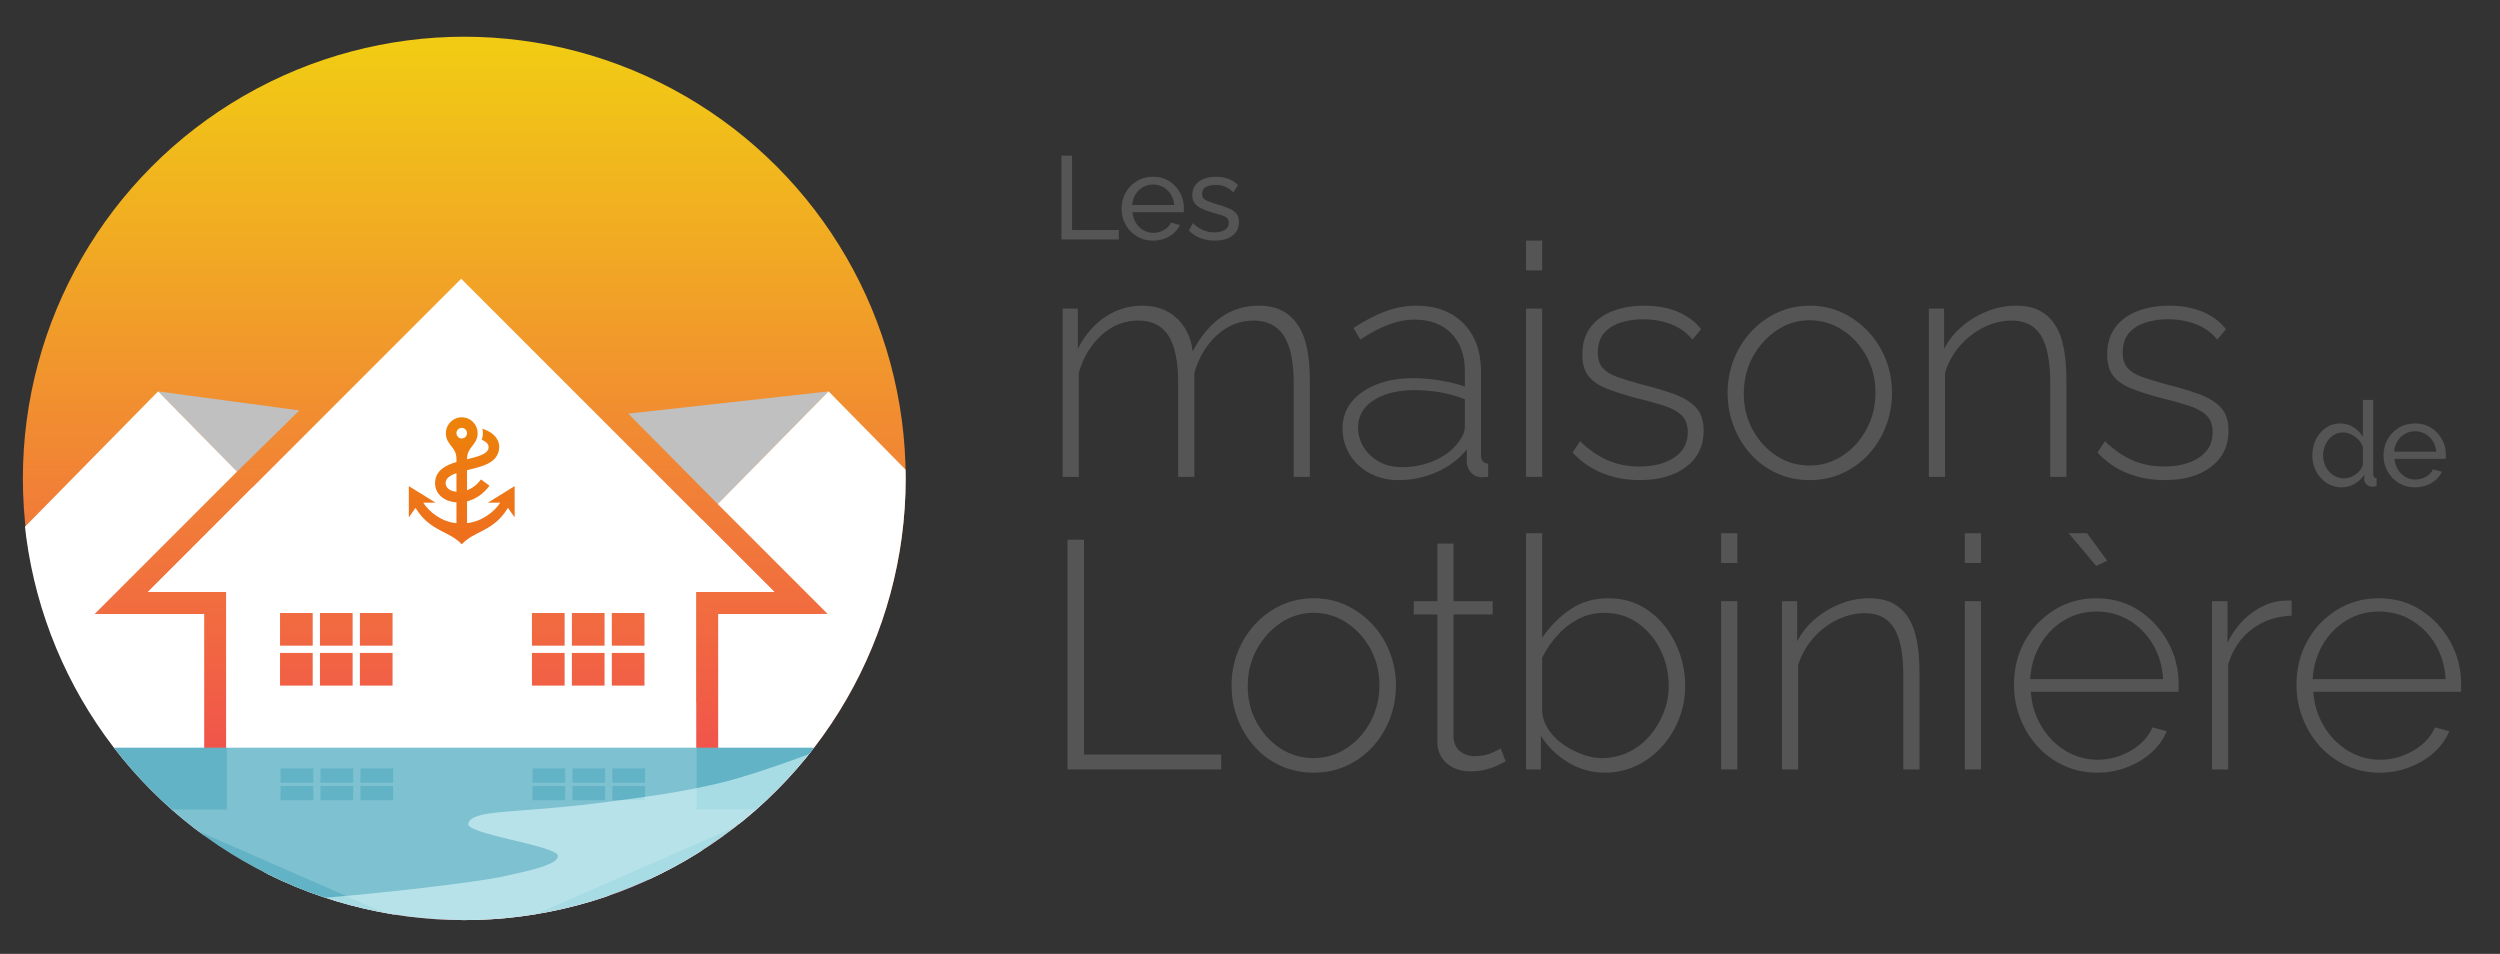 <svg xmlns="http://www.w3.org/2000/svg" xmlns:xlink="http://www.w3.org/1999/xlink" xmlns:serif="http://www.serif.com/" width="100%" height="100%" viewBox="0 0 12963 4946" xml:space="preserve" style="fill-rule:evenodd;clip-rule:evenodd;stroke-linejoin:round;stroke-miterlimit:2;"><rect x="0" y="0" width="12963" height="4946" fill="#333333" stroke="none"/><rect id="LOGO-LML-3X1" serif:id="LOGO LML 3X1" x="0" y="1.519" width="12961.9" height="4942.16" style="fill:none;"></rect><g><path d="M6791.87,2472.6l-83.893,-0l0,-486.579c0,-110.738 -17.058,-192.394 -51.174,-244.967c-34.117,-52.573 -86.41,-78.859 -156.88,-78.859c-71.589,-0 -135.067,25.447 -190.437,76.342c-55.369,50.895 -94.24,116.052 -116.611,195.471l0,538.592l-83.893,-0l0,-486.579c0,-111.857 -16.778,-193.792 -50.336,-245.806c-33.557,-52.014 -85.57,-78.02 -156.04,-78.02c-71.589,-0 -135.068,24.888 -190.437,74.664c-55.37,49.777 -94.799,114.933 -118.289,195.471l-0,540.27l-83.893,-0l-0,-872.486l78.859,-0l0,208.054c36.913,-71.588 84.452,-126.678 142.618,-165.269c58.166,-38.591 121.924,-57.886 191.276,-57.886c72.707,0 132.271,21.533 178.692,64.598c46.421,43.065 74.105,100.391 83.054,171.98c41.387,-78.3 90.604,-137.305 147.651,-177.014c57.047,-39.709 121.925,-59.564 194.632,-59.564c48.098,0 88.647,8.669 121.645,26.007c32.997,17.338 60.402,42.506 82.215,75.503c21.812,32.998 37.472,73.547 46.98,121.645c9.507,48.099 14.261,102.35 14.261,162.752l0,501.68Z" style="fill:#555;fill-rule:nonzero;"></path><path d="M6961.33,2220.92c0,-52.573 15.66,-98.154 46.98,-136.745c31.32,-38.591 74.385,-68.792 129.195,-90.605c54.81,-21.812 118.01,-32.718 189.598,-32.718c44.743,0 91.164,3.915 139.262,11.745c48.099,7.83 91.164,18.457 129.195,31.88l0,-82.215c0,-80.538 -23.21,-144.856 -69.631,-192.954c-46.42,-48.099 -110.459,-72.148 -192.114,-72.148c-43.625,-0 -88.927,8.949 -135.907,26.846c-46.98,17.897 -95.079,43.624 -144.296,77.181l-35.235,-60.403c57.047,-38.031 112.137,-66.834 165.269,-86.409c53.132,-19.575 105.985,-29.363 158.558,-29.363c104.027,0 186.242,30.761 246.645,92.282c60.403,61.522 90.604,145.415 90.604,251.679l0,432.887c0,13.423 3.076,23.49 9.229,30.202c6.152,6.711 15.38,10.626 27.684,11.745l0,68.792c-10.067,1.119 -18.456,1.678 -25.168,1.678l-16.778,-0c-21.253,-3.356 -37.752,-12.304 -49.497,-26.846c-11.745,-14.541 -18.177,-30.761 -19.295,-48.658l-0,-68.792c-40.269,50.336 -92.003,89.486 -155.202,117.45c-63.2,27.964 -129.475,41.947 -198.826,41.947c-54.811,-0 -104.307,-11.745 -148.491,-35.235c-44.184,-23.49 -78.859,-55.649 -104.027,-96.477c-25.168,-40.828 -37.752,-86.41 -37.752,-136.746Zm600.673,72.148c11.186,-14.541 19.575,-28.523 25.168,-41.946c5.593,-13.423 8.389,-25.727 8.389,-36.913l0,-144.296c-40.268,-15.66 -82.215,-27.405 -125.839,-35.235c-43.624,-7.83 -88.367,-11.745 -134.229,-11.745c-87.248,0 -157.998,17.338 -212.249,52.014c-54.25,34.675 -81.376,81.655 -81.376,140.94c0,36.913 9.508,71.029 28.524,102.349c19.016,31.32 45.582,56.488 79.698,75.504c34.117,19.015 73.546,28.523 118.289,28.523c62.64,0 120.526,-12.024 173.658,-36.074c53.133,-24.049 93.122,-55.089 119.967,-93.121Z" style="fill:#555;fill-rule:nonzero;"></path><path d="M7912.68,2472.6l-0,-872.486l83.893,-0l-0,872.486l-83.893,-0Zm-0,-1070.47l-0,-154.363l83.893,-0l-0,154.363l-83.893,-0Z" style="fill:#555;fill-rule:nonzero;"></path><path d="M8503.29,2489.38c-69.352,-0 -133.67,-11.745 -192.954,-35.235c-59.284,-23.49 -111.298,-59.285 -156.041,-107.383l38.591,-58.725c48.099,45.861 96.756,79.139 145.974,99.832c49.217,20.694 102.908,31.041 161.074,31.041c74.944,-0 135.627,-15.66 182.048,-46.981c46.42,-31.32 69.631,-74.944 69.631,-130.872c-0,-38.032 -10.906,-67.394 -32.719,-88.088c-21.812,-20.694 -53.132,-37.472 -93.96,-50.336c-40.828,-12.863 -90.324,-26.566 -148.49,-41.107c-59.284,-15.66 -109.34,-31.88 -150.168,-48.658c-40.828,-16.779 -71.309,-38.591 -91.444,-65.437c-20.134,-26.845 -30.201,-63.199 -30.201,-109.06c-0,-57.048 14.262,-104.307 42.785,-141.779c28.524,-37.473 67.115,-65.437 115.772,-83.893c48.658,-18.457 102.629,-27.685 161.914,-27.685c68.233,0 127.797,11.186 178.692,33.557c50.895,22.372 89.765,52.014 116.611,88.927l-45.302,53.691c-27.965,-35.794 -64.318,-62.36 -109.061,-79.698c-44.743,-17.338 -93.96,-26.007 -147.652,-26.007c-40.268,0 -78.3,5.593 -114.094,16.779c-35.794,11.185 -64.598,29.362 -86.41,54.53c-21.812,25.168 -32.718,59.005 -32.718,101.51c0,33.558 8.11,59.844 24.329,78.86c16.219,19.016 40.548,34.396 72.987,46.141c32.438,11.745 72.707,24.329 120.806,37.752c68.233,16.778 126.958,34.116 176.175,52.013c49.217,17.897 87.248,41.108 114.094,69.631c26.846,28.524 40.269,68.513 40.269,119.967c-0,79.419 -30.202,142.059 -90.605,187.92c-60.403,45.862 -140.38,68.793 -239.933,68.793Z" style="fill:#555;fill-rule:nonzero;"></path><path d="M9384.16,2489.38c-61.521,-0 -118.289,-11.745 -170.302,-35.235c-52.014,-23.49 -97.037,-56.209 -135.068,-98.155c-38.031,-41.947 -67.674,-90.325 -88.927,-145.135c-21.252,-54.81 -31.879,-112.416 -31.879,-172.819c0,-61.522 10.627,-119.408 31.879,-173.659c21.253,-54.25 51.175,-102.349 89.766,-144.295c38.591,-41.947 83.893,-74.945 135.906,-98.994c52.014,-24.049 108.222,-36.074 168.625,-36.074c60.403,0 116.332,12.025 167.786,36.074c51.454,24.049 96.756,57.047 135.906,98.994c39.15,41.946 69.352,90.045 90.605,144.295c21.253,54.251 31.879,112.137 31.879,173.659c0,60.403 -10.626,118.009 -31.879,172.819c-21.253,54.81 -51.175,103.188 -89.766,145.135c-38.59,41.946 -83.893,74.665 -135.906,98.155c-52.014,23.49 -108.222,35.235 -168.625,35.235Zm-342.283,-447.989c0,68.233 15.38,130.594 46.141,187.082c30.761,56.488 71.868,101.51 123.323,135.067c51.454,33.557 108.501,50.336 171.141,50.336c62.64,-0 119.967,-17.058 171.981,-51.175c52.013,-34.116 93.401,-79.978 124.161,-137.584c30.761,-57.607 46.141,-120.526 46.141,-188.759c0,-68.233 -15.38,-130.873 -46.141,-187.92c-30.76,-57.047 -72.148,-102.629 -124.161,-136.746c-52.014,-34.116 -108.781,-51.174 -170.303,-51.174c-62.64,-0 -119.687,17.338 -171.141,52.013c-51.455,34.676 -92.842,80.537 -124.162,137.585c-31.32,57.047 -46.98,120.805 -46.98,191.275Z" style="fill:#555;fill-rule:nonzero;"></path><path d="M10714.7,2472.6l-83.893,-0l-0,-486.579c-0,-111.857 -15.94,-193.792 -47.819,-245.806c-31.88,-52.014 -82.495,-78.02 -151.846,-78.02c-49.218,-0 -97.596,11.745 -145.135,35.235c-47.539,23.49 -88.927,55.649 -124.162,96.476c-35.235,40.828 -60.682,86.969 -76.342,138.424l-0,540.27l-83.893,-0l-0,-872.486l78.859,-0l0,208.054c23.49,-44.743 54.81,-83.613 93.96,-116.611c39.15,-32.998 82.775,-59.005 130.873,-78.02c48.099,-19.016 97.875,-28.524 149.33,-28.524c48.098,0 88.646,8.669 121.644,26.007c32.998,17.338 59.844,42.226 80.538,74.665c20.693,32.438 35.514,72.707 44.463,120.805c8.948,48.099 13.423,102.909 13.423,164.43l-0,501.68Z" style="fill:#555;fill-rule:nonzero;"></path><path d="M11224.8,2489.38c-69.351,-0 -133.669,-11.745 -192.953,-35.235c-59.285,-23.49 -111.298,-59.285 -156.041,-107.383l38.591,-58.725c48.098,45.861 96.756,79.139 145.973,99.832c49.218,20.694 102.909,31.041 161.075,31.041c74.944,-0 135.627,-15.66 182.047,-46.981c46.421,-31.32 69.631,-74.944 69.631,-130.872c0,-38.032 -10.906,-67.394 -32.718,-88.088c-21.812,-20.694 -53.132,-37.472 -93.96,-50.336c-40.828,-12.863 -90.324,-26.566 -148.49,-41.107c-59.285,-15.66 -109.341,-31.88 -150.169,-48.658c-40.827,-16.779 -71.309,-38.591 -91.443,-65.437c-20.134,-26.845 -30.201,-63.199 -30.201,-109.06c-0,-57.048 14.262,-104.307 42.785,-141.779c28.524,-37.473 67.114,-65.437 115.772,-83.893c48.658,-18.457 102.629,-27.685 161.914,-27.685c68.233,0 127.796,11.186 178.692,33.557c50.895,22.372 89.765,52.014 116.611,88.927l-45.303,53.691c-27.964,-35.794 -64.317,-62.36 -109.06,-79.698c-44.743,-17.338 -93.96,-26.007 -147.652,-26.007c-40.268,0 -78.3,5.593 -114.094,16.779c-35.794,11.185 -64.598,29.362 -86.41,54.53c-21.812,25.168 -32.718,59.005 -32.718,101.51c-0,33.558 8.11,59.844 24.329,78.86c16.219,19.016 40.548,34.396 72.987,46.141c32.438,11.745 72.707,24.329 120.805,37.752c68.233,16.778 126.958,34.116 176.176,52.013c49.217,17.897 87.248,41.108 114.094,69.631c26.846,28.524 40.269,68.513 40.269,119.967c-0,79.419 -30.202,142.059 -90.605,187.92c-60.403,45.862 -140.381,68.793 -239.934,68.793Z" style="fill:#555;fill-rule:nonzero;"></path></g><g><path d="M5503.79,1241.64l-0,-434.759l55.11,-0l0,385.772l242.486,0l-0,48.987l-297.596,0Z" style="fill:#555;fill-rule:nonzero;"></path><path d="M5978.36,1247.76c-24.085,-0 -46.027,-4.389 -65.826,-13.166c-19.799,-8.777 -36.945,-20.819 -51.437,-36.128c-14.491,-15.308 -25.718,-32.964 -33.678,-52.967c-7.96,-20.003 -11.941,-41.23 -11.941,-63.683c0,-30.208 6.94,-57.764 20.82,-82.665c13.879,-24.902 33.168,-44.905 57.866,-60.009c24.697,-15.105 52.967,-22.657 84.808,-22.657c32.25,0 60.316,7.654 84.197,22.963c23.881,15.308 42.455,35.311 55.722,60.009c13.268,24.698 19.901,51.334 19.901,79.91c0,4.082 -0.102,8.062 -0.306,11.94c-0.204,3.879 -0.51,6.838 -0.918,8.879l-265.142,0c1.633,20.82 7.45,39.292 17.451,55.417c10.002,16.125 22.963,28.78 38.884,37.965c15.92,9.185 33.066,13.777 51.436,13.777c19.595,0 38.067,-4.898 55.417,-14.696c17.349,-9.797 29.29,-22.656 35.821,-38.577l46.538,12.859c-6.94,15.513 -17.248,29.392 -30.923,41.639c-13.676,12.247 -29.801,21.84 -48.375,28.78c-18.574,6.94 -38.679,10.41 -60.315,10.41Zm-107.771,-184.926l217.992,-0c-1.633,-20.82 -7.552,-39.19 -17.758,-55.111c-10.206,-15.92 -23.269,-28.371 -39.19,-37.352c-15.92,-8.981 -33.474,-13.472 -52.661,-13.472c-18.778,0 -36.128,4.491 -52.048,13.472c-15.921,8.981 -28.882,21.432 -38.884,37.352c-10.001,15.921 -15.818,34.291 -17.451,55.111Z" style="fill:#555;fill-rule:nonzero;"></path><path d="M6299.22,1247.76c-26.535,-0 -51.437,-4.389 -74.706,-13.166c-23.268,-8.777 -43.271,-21.942 -60.009,-39.495l20.82,-37.965c18.37,17.145 36.74,29.392 55.11,36.74c18.37,7.348 37.149,11.022 56.335,11.022c22.044,-0 40.006,-4.184 53.886,-12.553c13.88,-8.369 20.819,-20.717 20.819,-37.046c0,-11.839 -3.572,-20.616 -10.716,-26.331c-7.143,-5.715 -17.247,-10.512 -30.31,-14.39c-13.063,-3.878 -28.576,-8.266 -46.538,-13.165c-22.044,-6.532 -40.618,-13.471 -55.722,-20.819c-15.105,-7.348 -26.535,-16.534 -34.291,-27.556c-7.757,-11.022 -11.635,-24.901 -11.635,-41.639c0,-20.411 5.307,-37.658 15.921,-51.742c10.614,-14.084 25.208,-24.8 43.782,-32.148c18.574,-7.348 39.7,-11.022 63.377,-11.022c23.677,0 45.109,3.674 64.295,11.022c19.187,7.348 35.72,18.166 49.6,32.454l-24.494,37.353c-12.655,-13.063 -26.534,-22.759 -41.639,-29.086c-15.104,-6.328 -32.045,-9.491 -50.824,-9.491c-11.022,-0 -21.84,1.326 -32.454,3.98c-10.613,2.653 -19.39,7.348 -26.33,14.083c-6.94,6.736 -10.41,16.227 -10.41,28.474c0,10.206 2.756,18.268 8.267,24.187c5.511,5.92 13.675,10.92 24.493,15.003c10.818,4.082 23.983,8.572 39.496,13.471c24.085,6.94 45.007,13.88 62.765,20.82c17.757,6.939 31.535,15.92 41.332,26.942c9.798,11.022 14.696,26.331 14.696,45.926c0,30.208 -11.43,53.783 -34.291,70.725c-22.86,16.941 -53.069,25.412 -90.625,25.412Z" style="fill:#555;fill-rule:nonzero;"></path></g><g><path d="M11989.9,2361.66c0,-30.208 6.226,-57.865 18.677,-82.971c12.451,-25.106 29.596,-45.211 51.436,-60.315c21.84,-15.105 46.844,-22.657 75.011,-22.657c25.718,0 48.783,6.736 69.194,20.207c20.412,13.472 36.332,29.801 47.763,48.987l-0,-191.049l53.885,0l0,385.772c0,6.532 1.327,11.329 3.98,14.39c2.654,3.062 7.042,4.797 13.166,5.205l-0,41.639c-10.206,1.633 -18.166,2.449 -23.881,2.449c-10.614,0 -19.901,-3.674 -27.862,-11.022c-7.96,-7.348 -11.94,-15.512 -11.94,-24.493l-0,-26.943c-12.655,20.411 -29.597,36.536 -50.824,48.375c-21.228,11.838 -43.272,17.757 -66.133,17.757c-22.044,0 -42.353,-4.388 -60.927,-13.165c-18.574,-8.777 -34.699,-20.921 -48.375,-36.434c-13.675,-15.512 -24.289,-33.168 -31.841,-52.967c-7.553,-19.799 -11.329,-40.72 -11.329,-62.765Zm262.081,47.15l-0,-91.85c-4.899,-13.88 -12.859,-26.433 -23.882,-37.659c-11.022,-11.226 -23.37,-20.207 -37.046,-26.943c-13.675,-6.735 -27.249,-10.103 -40.72,-10.103c-15.921,-0 -30.311,3.368 -43.17,10.103c-12.859,6.736 -23.881,15.717 -33.066,26.943c-9.185,11.226 -16.227,23.983 -21.126,38.271c-4.899,14.288 -7.348,29.188 -7.348,44.701c0,15.92 2.756,31.025 8.267,45.313c5.511,14.288 13.267,26.942 23.268,37.965c10.002,11.022 21.636,19.594 34.904,25.718c13.267,6.123 27.657,9.185 43.169,9.185c9.798,-0 19.901,-1.837 30.311,-5.511c10.41,-3.674 20.309,-8.777 29.698,-15.309c9.39,-6.531 17.35,-14.185 23.882,-22.962c6.531,-8.777 10.818,-18.064 12.859,-27.862Z" style="fill:#555;fill-rule:nonzero;"></path><path d="M12522,2526.99c-24.085,0 -46.027,-4.388 -65.826,-13.165c-19.799,-8.777 -36.944,-20.819 -51.436,-36.128c-14.492,-15.308 -25.718,-32.964 -33.679,-52.967c-7.96,-20.003 -11.94,-41.231 -11.94,-63.683c-0,-30.209 6.939,-57.764 20.819,-82.665c13.88,-24.902 33.168,-44.905 57.866,-60.009c24.697,-15.105 52.967,-22.657 84.809,-22.657c32.249,0 60.315,7.654 84.196,22.963c23.881,15.308 42.455,35.311 55.723,60.009c13.267,24.697 19.901,51.334 19.901,79.91c-0,4.082 -0.103,8.062 -0.307,11.94c-0.204,3.878 -0.51,6.838 -0.918,8.879l-265.142,0c1.633,20.82 7.45,39.292 17.452,55.417c10.001,16.125 22.962,28.779 38.883,37.965c15.921,9.185 33.066,13.777 51.436,13.777c19.595,0 38.067,-4.899 55.417,-14.696c17.349,-9.797 29.29,-22.656 35.821,-38.577l46.538,12.859c-6.94,15.512 -17.247,29.392 -30.923,41.639c-13.675,12.247 -29.8,21.84 -48.375,28.78c-18.574,6.939 -38.679,10.409 -60.315,10.409Zm-107.771,-184.925l217.992,-0c-1.633,-20.82 -7.552,-39.19 -17.758,-55.111c-10.205,-15.92 -23.269,-28.371 -39.189,-37.352c-15.921,-8.981 -33.475,-13.472 -52.661,-13.472c-18.779,0 -36.128,4.491 -52.049,13.472c-15.921,8.981 -28.882,21.432 -38.883,37.352c-10.002,15.921 -15.819,34.291 -17.452,55.111Z" style="fill:#555;fill-rule:nonzero;"></path></g><g><path d="M5535.15,3989.7l-0,-1191.28l85.57,-0l0,1114.1l711.412,-0l0,77.181l-796.982,0Z" style="fill:#555;fill-rule:nonzero;"></path><path d="M6812.01,4006.48c-61.522,-0 -118.289,-11.745 -170.303,-35.235c-52.014,-23.49 -97.036,-56.209 -135.067,-98.155c-38.032,-41.946 -67.674,-90.325 -88.927,-145.135c-21.253,-54.81 -31.879,-112.416 -31.879,-172.819c-0,-61.522 10.626,-119.408 31.879,-173.658c21.253,-54.251 51.175,-102.35 89.765,-144.296c38.591,-41.947 83.893,-74.945 135.907,-98.994c52.014,-24.049 108.222,-36.074 168.625,-36.074c60.403,0 116.331,12.025 167.785,36.074c51.455,24.049 96.757,57.047 135.907,98.994c39.15,41.946 69.351,90.045 90.604,144.296c21.253,54.25 31.88,112.136 31.88,173.658c-0,60.403 -10.627,118.009 -31.88,172.819c-21.253,54.81 -51.174,103.189 -89.765,145.135c-38.591,41.946 -83.893,74.665 -135.907,98.155c-52.013,23.49 -108.221,35.235 -168.624,35.235Zm-342.283,-447.988c-0,68.233 15.38,130.593 46.141,187.081c30.76,56.488 71.868,101.51 123.322,135.067c51.455,33.558 108.502,50.336 171.142,50.336c62.64,0 119.967,-17.058 171.98,-51.175c52.014,-34.116 93.401,-79.977 124.162,-137.584c30.761,-57.606 46.141,-120.526 46.141,-188.759c-0,-68.233 -15.38,-130.873 -46.141,-187.92c-30.761,-57.047 -72.148,-102.629 -124.162,-136.745c-52.013,-34.117 -108.781,-51.175 -170.302,-51.175c-62.64,-0 -119.688,17.338 -171.142,52.013c-51.454,34.676 -92.841,80.538 -124.161,137.585c-31.32,57.047 -46.98,120.806 -46.98,191.276Z" style="fill:#555;fill-rule:nonzero;"></path><path d="M7806.98,3947.75c-5.593,2.237 -16.779,7.83 -33.558,16.778c-16.778,8.949 -38.031,17.059 -63.758,24.329c-25.727,7.271 -54.251,10.906 -85.571,10.906c-30.201,0 -58.445,-5.872 -84.732,-17.617c-26.286,-11.745 -47.259,-29.363 -62.92,-52.853c-15.66,-23.49 -23.49,-52.013 -23.49,-85.57l0,-657.721l-122.483,0l-0,-68.792l122.483,-0l0,-298.659l83.893,0l0,298.659l203.021,-0l0,68.792l-203.021,0l0,637.586c2.238,32.439 13.983,56.768 35.235,72.987c21.253,16.219 45.862,24.329 73.826,24.329c34.676,-0 64.877,-5.873 90.604,-17.618c25.728,-11.745 40.828,-19.295 45.303,-22.651l25.168,67.115Z" style="fill:#555;fill-rule:nonzero;"></path><path d="M8320.4,4006.48c-68.233,-0 -131.991,-18.177 -191.276,-54.531c-59.284,-36.353 -105.705,-81.935 -139.262,-136.745l0,174.497l-77.181,0l-0,-1224.84l83.893,-0l-0,541.948c41.387,-60.403 90.324,-109.62 146.812,-147.652c56.488,-38.031 121.645,-57.047 195.471,-57.047c62.64,0 118.289,12.864 166.946,38.591c48.658,25.727 90.325,60.403 125.001,104.027c34.676,43.624 61.242,92.282 79.698,145.974c18.457,53.691 27.685,109.061 27.685,166.108c-0,59.284 -10.627,116.052 -31.88,170.302c-21.252,54.251 -50.895,102.35 -88.926,144.296c-38.031,41.947 -82.215,74.944 -132.551,98.994c-50.336,24.049 -105.146,36.074 -164.43,36.074Zm-16.778,-75.504c51.454,0 98.434,-10.347 140.94,-31.04c42.505,-20.694 79.139,-48.938 109.899,-84.732c30.761,-35.794 54.81,-76.063 72.148,-120.806c17.338,-44.743 26.007,-90.604 26.007,-137.584c0,-65.996 -13.982,-127.797 -41.946,-185.404c-27.965,-57.606 -67.115,-104.306 -117.45,-140.101c-50.336,-35.794 -108.502,-53.691 -174.498,-53.691c-49.217,-0 -94.519,10.906 -135.906,32.718c-41.387,21.812 -77.461,50.056 -108.222,84.732c-30.761,34.676 -56.768,72.707 -78.02,114.094l-0,288.592c4.474,32.438 16.778,62.92 36.912,91.443c20.135,28.524 45.582,53.132 76.343,73.826c30.761,20.693 63.199,37.192 97.316,49.497c34.116,12.304 66.275,18.456 96.477,18.456Z" style="fill:#555;fill-rule:nonzero;"></path><path d="M8924.43,3989.7l0,-872.486l83.893,-0l-0,872.486l-83.893,0Zm0,-1070.47l0,-154.363l83.893,-0l-0,154.363l-83.893,-0Z" style="fill:#555;fill-rule:nonzero;"></path><path d="M9952.95,3989.7l-83.893,0l0,-486.579c0,-111.857 -15.94,-193.792 -47.819,-245.806c-31.879,-52.014 -82.495,-78.02 -151.846,-78.02c-49.217,-0 -97.595,11.745 -145.135,35.235c-47.539,23.49 -88.926,55.649 -124.161,96.477c-35.235,40.827 -60.683,86.969 -76.343,138.423l0,540.27l-83.893,0l0,-872.486l78.86,-0l-0,208.054c23.49,-44.743 54.81,-83.613 93.96,-116.611c39.15,-32.998 82.774,-59.004 130.873,-78.02c48.098,-19.016 97.875,-28.524 149.329,-28.524c48.099,0 88.647,8.669 121.645,26.007c32.998,17.338 59.843,42.226 80.537,74.665c20.694,32.438 35.515,72.707 44.463,120.805c8.949,48.099 13.423,102.909 13.423,164.431l0,501.679Z" style="fill:#555;fill-rule:nonzero;"></path><path d="M10187.9,3989.7l0,-872.486l83.893,-0l0,872.486l-83.893,0Zm0,-1070.47l0,-154.363l83.893,-0l0,154.363l-83.893,-0Z" style="fill:#555;fill-rule:nonzero;"></path><path d="M10874.1,4006.48c-61.521,-0 -118.568,-12.025 -171.141,-36.074c-52.573,-24.05 -98.155,-57.047 -136.746,-98.994c-38.591,-41.946 -68.792,-90.604 -90.604,-145.973c-21.812,-55.37 -32.718,-113.815 -32.718,-175.337c-0,-82.774 18.456,-157.718 55.369,-224.833c36.913,-67.114 87.808,-121.085 152.685,-161.913c64.877,-40.828 137.584,-61.242 218.122,-61.242c82.774,0 156.04,20.694 219.799,62.081c63.759,41.387 114.374,95.918 151.846,163.591c37.472,67.674 56.208,141.779 56.208,222.316l0,20.135c0,6.711 -0.559,12.304 -1.677,16.778l-765.104,0c4.475,65.996 22.931,125.84 55.37,179.531c32.438,53.691 74.105,95.918 125,126.678c50.895,30.761 106.544,46.141 166.947,46.141c60.403,0 117.45,-15.66 171.141,-46.98c53.692,-31.32 91.164,-71.588 112.417,-120.805l73.826,20.134c-16.779,41.387 -43.345,78.3 -79.699,110.739c-36.353,32.438 -78.859,57.886 -127.517,76.342c-48.658,18.457 -99.832,27.685 -153.524,27.685Zm-347.316,-484.901l689.599,-0c-4.474,-68.233 -22.371,-128.636 -53.691,-181.209c-31.32,-52.573 -72.428,-93.96 -123.323,-124.161c-50.895,-30.202 -107.103,-45.303 -168.625,-45.303c-61.521,0 -117.45,15.101 -167.785,45.303c-50.336,30.201 -91.164,71.588 -122.484,124.161c-31.32,52.573 -49.217,112.976 -53.691,181.209Zm199.665,-756.714l95.638,-0l104.027,142.618l-57.047,26.845l-142.618,-169.463Z" style="fill:#555;fill-rule:nonzero;"></path><path d="M11882.5,3192.72c-78.3,2.237 -146.813,25.447 -205.538,69.631c-58.725,44.183 -99.832,104.866 -123.322,182.047l-0,545.304l-83.893,0l-0,-872.486l80.537,-0l-0,214.766c30.201,-61.522 70.47,-111.578 120.806,-150.169c50.335,-38.59 103.468,-60.682 159.396,-66.275c11.186,-1.118 21.253,-1.678 30.202,-1.678l21.812,0l-0,78.86Z" style="fill:#555;fill-rule:nonzero;"></path><path d="M12338.9,4006.48c-61.521,-0 -118.568,-12.025 -171.141,-36.074c-52.573,-24.05 -98.155,-57.047 -136.746,-98.994c-38.59,-41.946 -68.792,-90.604 -90.604,-145.973c-21.812,-55.37 -32.718,-113.815 -32.718,-175.337c-0,-82.774 18.456,-157.718 55.369,-224.833c36.913,-67.114 87.808,-121.085 152.685,-161.913c64.877,-40.828 137.584,-61.242 218.122,-61.242c82.774,0 156.04,20.694 219.799,62.081c63.759,41.387 114.374,95.918 151.846,163.591c37.472,67.674 56.209,141.779 56.209,222.316l-0,20.135c-0,6.711 -0.56,12.304 -1.678,16.778l-765.104,0c4.475,65.996 22.931,125.84 55.37,179.531c32.438,53.691 74.105,95.918 125,126.678c50.895,30.761 106.544,46.141 166.947,46.141c60.403,0 117.45,-15.66 171.142,-46.98c53.691,-31.32 91.163,-71.588 112.416,-120.805l73.826,20.134c-16.779,41.387 -43.345,78.3 -79.699,110.739c-36.353,32.438 -78.859,57.886 -127.517,76.342c-48.658,18.457 -99.832,27.685 -153.524,27.685Zm-347.316,-484.901l689.599,-0c-4.474,-68.233 -22.371,-128.636 -53.691,-181.209c-31.32,-52.573 -72.428,-93.96 -123.323,-124.161c-50.895,-30.202 -107.103,-45.303 -168.624,-45.303c-61.522,0 -117.451,15.101 -167.786,45.303c-50.336,30.201 -91.164,71.588 -122.484,124.161c-31.32,52.573 -49.217,112.976 -53.691,181.209Z" style="fill:#555;fill-rule:nonzero;"></path></g><circle cx="2405.91" cy="2480.6" r="2290.22" style="fill:none;"></circle><clipPath id="_clip1"><circle cx="2405.91" cy="2480.6" r="2290.22"></circle></clipPath><g clip-path="url(#_clip1)"><g><circle cx="2408.8" cy="2480.6" r="2290.22" style="fill:url(#_Linear2);"></circle><path d="M819.827,2029.43l732.482,98.661l-323.24,317.443l-409.242,-416.104Z" style="fill:#c0c0c0;"></path><path d="M4296.32,2029.43l-1038.64,115.3l464.057,468.921l574.586,-584.221Z" style="fill:#c0c0c0;"></path><circle cx="2391.34" cy="2435.76" r="2290.22" style="fill:none;"></circle><path d="M3721.74,2613.65l574.586,-584.221l1205.34,1225.55l-301.334,-0l0,953.654c0,-0 -185.178,-152.393 -502.424,-152.393c-75.356,-0 -602.467,177.925 -602.467,177.925c-0,0 -42.381,39.258 -201.292,39.258c-66.062,0 -120.978,-9.267 -170.268,-23.972l0.004,-1065.61c0,0 343.468,0 343.468,0l224.286,-0.294l-569.895,-569.896Zm-80.362,81.71l373.879,373.879l-405.977,-0l-0,1134.4c-67.889,-32.725 -133.333,-70.869 -216.956,-100.15l-0,-848.512l-14.159,-287.175l263.213,-272.442Z" style="fill:#fff;fill-rule:nonzero;"></path><path d="M1309.43,2527.24l309.726,321.729l-232.015,327.914l19.805,972.33c-0,0 72.174,228.224 -233.535,237.095l-0,-1317.07l-405.978,-0l541.997,-541.997Zm-80.362,-81.709l-738.217,738.217l224.491,0.09l343.467,0l0,1185.54c-156.129,-39.929 -439.872,-135.212 -439.872,-135.212c-0,0 -42.38,39.258 -201.291,39.258c-223.487,0 -319.398,-106.055 -501.822,-169.932l0,-848.512l-301.334,-0l1205.34,-1225.55l409.242,416.104Z" style="fill:#fff;fill-rule:nonzero;"></path><path d="M1849.5,4813.23c-301.097,0 -430.313,-341.909 -676.087,-426.549l-0,-1317.44l-405.978,-0l1623.91,-1623.91l1623.91,1623.91l-405.977,-0l-0,1263.64c-0,-0 178.912,226.468 -248.504,226.468c-101.524,-0 -618.466,329.125 -698.776,349.095l-541.303,-281.274c-0,-0 -57.098,186.065 -271.193,186.065Zm186.034,-1258.24l0,-169.38l-169.38,0l0,169.38l169.38,0Zm-207.068,0l0,-169.38l-169.38,0l0,169.38l169.38,0Zm-207.067,0l-0,-169.38l-169.381,0l0,169.38l169.381,0Zm1720.39,0l-0,-169.38l-169.38,0l-0,169.38l169.38,0Zm-207.068,0l0,-169.38l-169.38,0l0,169.38l169.38,0Zm-207.068,0l0,-169.38l-169.38,0l0,169.38l169.38,0Zm-892.124,-207.067l0,-169.38l-169.38,-0l0,169.38l169.38,-0Zm-207.068,-0l0,-169.38l-169.38,-0l0,169.38l169.38,-0Zm-207.067,-0l-0,-169.38l-169.381,-0l0,169.38l169.381,-0Zm1720.39,-0l-0,-169.38l-169.38,-0l-0,169.38l169.38,-0Zm-207.068,-0l0,-169.38l-169.38,-0l0,169.38l169.38,-0Zm-207.068,-0l0,-169.38l-169.38,-0l0,169.38l169.38,-0Z" style="fill:#fff;fill-rule:nonzero;"></path><path d="M345.642,4842.45l3870.33,-0l70.737,-959.316l-848.044,22.454l-1069.08,23.295l-473.06,281.453l-580.776,336.819l-892.343,101.508l-77.765,193.787Z" style="fill:#a8dce4;"></path><path d="M423.407,3876.66l3863.3,-0c-0,-0 -353.14,134.958 -542.538,180.718c-199.113,48.107 -382.701,74.298 -652.142,107.925c-429.479,53.6 -644.845,30.983 -664.183,105.196c-14.208,54.53 459.102,114.587 464.93,166.226c5.829,51.639 -193.065,86.42 -286.286,108.554c-87.915,20.875 -723.706,109.53 -1459.27,146.349c-735.558,36.818 -801.579,148.93 -801.579,148.93l77.765,-963.898Z" style="fill:#62b3c6;"></path><path d="M2530.04,2606.37l63.994,-0c-29.966,47.419 -98.927,99.832 -172.361,105.705l0,-112.401c40.943,-10.428 83.066,-35.729 116.49,-81.31l-44.264,-32.463c-21.349,29.143 -46.952,46.953 -72.226,56.42l0,-104.415l9.714,-2.415c67.836,-16.41 137.949,-33.342 154.03,-94.152c15.313,-57.82 -26.124,-100.437 -83.999,-118.521c4.446,20.746 2.992,37.815 -3.375,57.216c22.008,9.522 40.422,23.984 34.302,47.282c-7.546,28.594 -59.521,41.656 -110.672,54.06l0,-0.988c0,-65.585 54.883,-71.869 54.883,-134.381c0,-45.389 -36.936,-82.325 -82.324,-82.325c-45.389,-0 -82.325,36.936 -82.325,82.325c-0,63.033 54.883,68.247 54.883,134.381l-0,15.258c-56.694,16.931 -107.105,43.001 -110.837,104.223c-3.183,51.947 36.772,100.024 110.837,104.772l-0,107.873c-72.418,-4.94 -140.858,-56.338 -172.361,-106.144l63.994,-0l-138.607,-85.947l-0,162.234l34.823,-49.395c74.147,123.57 175.05,118.137 239.593,189.018c64.542,-70.881 165.445,-65.448 239.592,-189.045l34.824,49.395l-0,-162.207l-138.608,85.947Zm-135.808,-387.805c15.147,0 27.441,12.321 27.441,27.442c0,15.12 -12.294,27.441 -27.441,27.441c-15.148,0 -27.442,-12.321 -27.442,-27.441c-0,-15.121 12.294,-27.442 27.442,-27.442Zm-83.505,284.679c1.454,-23.764 22.2,-37.979 56.063,-49.779l-0,96.485c-42.233,-4.363 -57.271,-27.03 -56.063,-46.706Z" style="fill:url(#_Linear3);fill-rule:nonzero;"></path><path d="M1852.38,3690.87c-301.097,-0 -430.313,-107.724 -676.087,-70.654l-0,576.997l-405.977,-0l1623.91,711.22l1623.91,-711.22l-405.977,-0l0,-553.432c0,-0 -187.484,96.602 -278.211,47.089c-89.117,-48.634 -1267.47,-0 -1481.57,-0Zm186.034,293.599l0,74.183l-169.38,-0l0,-74.183l169.38,-0Zm-207.067,-0l-0,74.183l-169.38,-0l-0,-74.183l169.38,-0Zm-207.068,-0l-0,74.183l-169.38,-0l-0,-74.183l169.38,-0Zm1720.39,-0l0,74.183l-169.38,-0l0,-74.183l169.38,-0Zm-207.068,-0l0,74.183l-169.38,-0l0,-74.183l169.38,-0Zm-207.068,-0l0,74.183l-169.38,-0l0,-74.183l169.38,-0Zm-892.124,90.689l0,74.183l-169.38,-0l0,-74.183l169.38,-0Zm-207.067,-0l-0,74.183l-169.38,-0l-0,-74.183l169.38,-0Zm-207.068,-0l-0,74.183l-169.38,-0l-0,-74.183l169.38,-0Zm1720.39,-0l0,74.183l-169.38,-0l0,-74.183l169.38,-0Zm-207.068,-0l0,74.183l-169.38,-0l0,-74.183l169.38,-0Zm-207.068,-0l0,74.183l-169.38,-0l0,-74.183l169.38,-0Z" style="fill:#fff;fill-opacity:0.18;fill-rule:nonzero;"></path></g></g><defs><linearGradient id="_Linear2" x1="0" y1="0" x2="1" y2="0" gradientUnits="userSpaceOnUse" gradientTransform="matrix(2.65604e-13,-4337.64,4337.64,2.65604e-13,2408.8,4598.16)"><stop offset="0" style="stop-color:#f13d55;stop-opacity:1"></stop><stop offset="1" style="stop-color:#f1cb14;stop-opacity:1"></stop></linearGradient><linearGradient id="_Linear3" x1="0" y1="0" x2="1" y2="0" gradientUnits="userSpaceOnUse" gradientTransform="matrix(2.885,-655.505,655.505,2.885,2391.34,2819.18)"><stop offset="0" style="stop-color:#ee6e1f;stop-opacity:1"></stop><stop offset="1" style="stop-color:#ed8309;stop-opacity:1"></stop></linearGradient></defs></svg>